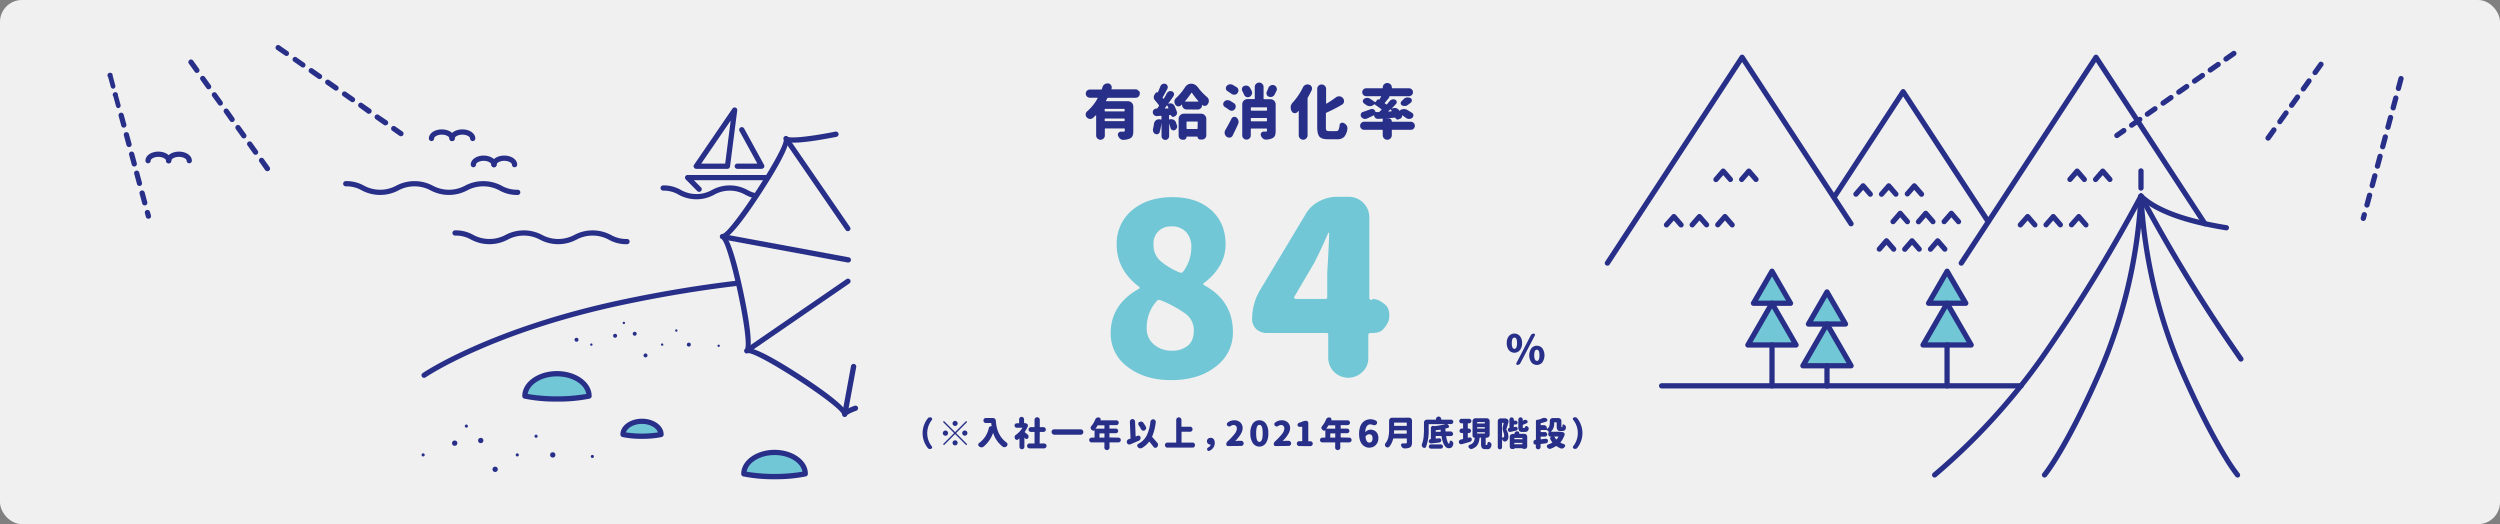 <svg id="j_img_recruit-10" xmlns="http://www.w3.org/2000/svg" width="954" height="200" viewBox="0 0 954 200">
  <rect x="0" y="0" width="954" height="200" fill="#808080" stroke="none"/>
  <rect id="矩形_999" data-name="矩形 999" width="954" height="200" rx="8.35" fill="#f0f0f0"/>
  <path id="路径_16826" data-name="路径 16826" d="M355.58,170.3a.59.59,0,0,1,.13.37.892.892,0,0,1,0,.15.54.54,0,0,1-.34.41,1.11,1.11,0,0,1-.46.1h-.24a1,1,0,0,1-.6-.34,9.07,9.07,0,0,1,0-11.37,1,1,0,0,1,.6-.36h.24a1.26,1.26,0,0,1,.46.09.57.57,0,0,1,.34.42.892.892,0,0,1,0,.15.59.59,0,0,1-.13.37,8.09,8.09,0,0,0,0,10.05Z" fill="#282f88"/>
  <path id="路径_16827" data-name="路径 16827" d="M360.08,164.59a.99.99,0,1,1,1.4,1.4.92.92,0,0,1-.69.29,1,1,0,0,1-1-1,.93.93,0,0,1,.29-.69Zm-.17-3.6a.27.27,0,0,1,.46-.19l4,4a.11.11,0,0,0,.18,0l4-4a.27.27,0,0,1,.38.38l-4,4a.11.11,0,0,0,0,.18l4,4a.25.25,0,0,1,.08.18.27.27,0,0,1-.08.19.25.25,0,0,1-.19.08.26.26,0,0,1-.19-.08l-4-4a.11.11,0,0,0-.18,0l-4,4a.27.27,0,0,1-.38-.38l4-4a.11.11,0,0,0,0-.18l-4-4a.26.26,0,0,1-.08-.17Zm5.24-.1a1,1,0,0,1,.29.69.93.93,0,0,1-.29.69,1,1,0,0,1-1.37,0,.93.93,0,0,1-.29-.69.975.975,0,0,1,1.66-.69Zm-1.37,8.79a1,1,0,0,1-.29-.69.93.93,0,0,1,.29-.69,1,1,0,0,1,1.37,0,.93.93,0,0,1,.29.69.975.975,0,0,1-1.66.69Zm5.08-3.71a.94.94,0,0,1-.69.29.92.92,0,0,1-.69-.29.99.99,0,1,1,1.4-1.4.93.93,0,0,1,.29.69,1,1,0,0,1-.31.74Z" fill="#282f88"/>
  <path id="路径_16828" data-name="路径 16828" d="M375.54,161.14a1,1,0,0,1,0-1.36.93.93,0,0,1,.69-.28h2.65a1.06,1.06,0,0,1,.78.32,1.21,1.21,0,0,1,.36.78q.33,5.51,4.06,8.25a.86.86,0,0,1,.38.65v.1a.9.9,0,0,1-.24.62h0a1.35,1.35,0,0,1-.77.43h-.19a1.1,1.1,0,0,1-.65-.22,10.65,10.65,0,0,1-3.64-5.28h0a11.77,11.77,0,0,1-3.67,5.31,1.16,1.16,0,0,1-.72.25h-.13a1.46,1.46,0,0,1-.84-.38h0l-.06-.05a.74.74,0,0,1-.25-.57v-.08a.82.82,0,0,1,.36-.61,9.29,9.29,0,0,0,3.66-5.67.87.87,0,0,1,.39-.55.8.8,0,0,1,.47-.15h.17a.08.08,0,0,0,.06,0,.09.09,0,0,0,0-.06q-.09-.48-.14-1.05a.13.13,0,0,0-.14-.13h-1.78a.93.93,0,0,1-.81-.27Z" fill="#282f88"/>
  <path id="路径_16829" data-name="路径 16829" d="M392.16,165.82a1,1,0,0,1,.34.69v.1a1.09,1.09,0,0,1-.2.63.7.7,0,0,1-.58.28.69.69,0,0,1-.57-.28l-.24-.29v3.55a.93.93,0,0,1-.93.93.92.92,0,0,1-.67-.27.88.88,0,0,1-.28-.65V167.4a.06.06,0,0,0,0-.06h-.06q-.23.2-.47.38a.71.71,0,0,1-.43.15.86.86,0,0,1-.77-.51,1.12,1.12,0,0,1-.11-.48,1.2,1.2,0,0,1,0-.29,1.11,1.11,0,0,1,.44-.63,8.83,8.83,0,0,0,2.48-2.65.07.07,0,0,0,0-.08.06.06,0,0,0-.06,0H388a.85.85,0,1,1,0-1.7h.77a.11.11,0,0,0,.13-.13V160a.88.88,0,0,1,.28-.65.92.92,0,0,1,.67-.27.93.93,0,0,1,.93.93v1.32a.11.11,0,0,0,.13.13h.34a.7.7,0,0,1,.39.13l.27.18a.76.76,0,0,1,.36.63.7.7,0,0,1-.06.29,13.288,13.288,0,0,1-1.13,2.07.11.11,0,0,0,0,.18Zm4.57,3.28a.11.11,0,0,0,.13.13h1.57a.935.935,0,0,1,0,1.87h-5.57a.935.935,0,1,1,0-1.87h1.79a.11.11,0,0,0,.13-.13v-4.15a.11.11,0,0,0-.13-.13h-1.26a.91.91,0,1,1,0-1.82h1.26a.11.11,0,0,0,.13-.13v-2.65a1,1,0,0,1,2,0v2.65a.11.11,0,0,0,.13.13h1.27a.91.91,0,0,1,0,1.82h-1.27a.11.11,0,0,0-.13.13Z" fill="#282f88"/>
  <path id="路径_16830" data-name="路径 16830" d="M401.63,165.59a1,1,0,0,1,.74-1.76h10a1.035,1.035,0,0,1,0,2.07h-10A1,1,0,0,1,401.63,165.59Z" fill="#282f88"/>
  <path id="路径_16831" data-name="路径 16831" d="M426.79,167a.91.91,0,1,1,0,1.82h-3.28a.11.11,0,0,0-.13.13v1.56a1,1,0,1,1-1.94,0v-1.56a.11.11,0,0,0-.13-.13h-4.76a.91.91,0,0,1,0-1.82h1a.11.11,0,0,0,.13-.13v-2.73h0a.63.63,0,0,1-.43.22h0a.67.67,0,0,1-.43-.15l-.3-.25a.79.79,0,0,1-.34-.62.362.362,0,0,1,0-.09.89.89,0,0,1,.23-.6,9.71,9.71,0,0,0,1.56-2.62,1.17,1.17,0,0,1,.55-.6,1.08,1.08,0,0,1,.51-.13,1,1,0,0,1,.27,0h.11a.77.77,0,0,1,.51.41.71.71,0,0,1,.09.34.91.91,0,0,1-.05.29v.06a.07.07,0,0,0,.05,0H426a.91.91,0,0,1,0,1.82h-2.51a.11.11,0,0,0-.13.13v1.08a.11.11,0,0,0,.13.13h2.23a.88.88,0,1,1,0,1.75h-2.23a.11.11,0,0,0-.13.13v1.36a.11.11,0,0,0,.13.13Zm-5.34-4.57a.11.11,0,0,0-.13-.13H419a.2.2,0,0,0-.19.11,12.713,12.713,0,0,1-.74,1.12v.06a.06.06,0,0,0,.06,0h3.2a.11.11,0,0,0,.13-.13Zm-1.89,4.44a.11.11,0,0,0,.13.13h1.64a.11.11,0,0,0,.13-.13v-1.36a.11.11,0,0,0-.13-.13h-1.64a.11.11,0,0,0-.13.13Z" fill="#282f88"/>
  <path id="路径_16832" data-name="路径 16832" d="M434.12,166.29a.88.88,0,0,1,.32-.06.73.73,0,0,1,.37.1.76.76,0,0,1,.43.53,1.589,1.589,0,0,1,0,.28,1.141,1.141,0,0,1-.11.5,1.12,1.12,0,0,1-.57.55l-3.21,1.36a1,1,0,0,1-.37.08.93.93,0,0,1-.42-.1.92.92,0,0,1-.52-.58,1.2,1.2,0,0,1-.05-.33,1.06,1.06,0,0,1,.11-.48,1.1,1.1,0,0,1,.62-.55l.58-.2a.14.14,0,0,0,.11-.17l-.25-6.26a1.008,1.008,0,0,1,.97-1.04h0a1.007,1.007,0,0,1,1.01.97l.22,5.57a.09.09,0,0,0,0,.08.11.11,0,0,0,.09,0Zm7.53,2.68a1.18,1.18,0,0,1,.25.74.573.573,0,0,1,0,.11,1.26,1.26,0,0,1-.38.81h0a.86.86,0,0,1-.61.25h-.11a.91.91,0,0,1-.66-.39q-.56-.79-1.51-1.92-.08-.1-.15,0a9.3,9.3,0,0,1-2.63,2.34,1.22,1.22,0,0,1-.61.17h-.28a1.61,1.61,0,0,1-.79-.48h0a.75.75,0,0,1-.2-.51,1,1,0,0,1,0-.17.81.81,0,0,1,.42-.57,7.23,7.23,0,0,0,3.17-3.12,15.31,15.31,0,0,0,1.43-5.25A1.1,1.1,0,0,1,440,160h.1a1.036,1.036,0,0,1,.94,1,.822.822,0,0,1,0,.14,20,20,0,0,1-1.36,5.4.2.2,0,0,0,0,.22q1.32,1.46,1.96,2.24Zm-4.42-6.17a1,1,0,0,1,.14.5,1.069,1.069,0,0,1-.05.32,1,1,0,0,1-.53.62.94.94,0,0,1-.44.11,1.12,1.12,0,0,1-.33-.05,1,1,0,0,1-.58-.52,15.864,15.864,0,0,0-.94-1.54.89.89,0,0,1-.14-.47,1,1,0,0,1,0-.22.73.73,0,0,1,.42-.52,1.16,1.16,0,0,1,.55-.14,1,1,0,0,1,.27,0,1.1,1.1,0,0,1,.69.43,16.1,16.1,0,0,1,.94,1.48Z" fill="#282f88"/>
  <path id="路径_16833" data-name="路径 16833" d="M450.88,168.77a.11.11,0,0,0,.13.13h4.32a1,1,0,0,1,0,1.9h-10.1a1,1,0,0,1,0-1.9h3.48a.11.11,0,0,0,.13-.13v-8.51a1,1,0,1,1,2,0v2.44a.11.11,0,0,0,.13.13h3.39a1,1,0,0,1,0,1.92H451a.11.11,0,0,0-.13.13Z" fill="#282f88"/>
  <path id="路径_16834" data-name="路径 16834" d="M462,169.75a.08.08,0,0,0,0-.08.1.1,0,0,0-.08,0,1.43,1.43,0,0,1-.95-.37,1.28,1.28,0,0,1,0-1.87,1.49,1.49,0,0,1,1-.36,1.39,1.39,0,0,1,1.17.52,2.28,2.28,0,0,1,.41,1.43,3.1,3.1,0,0,1-.55,1.8,3.5,3.5,0,0,1-1.57,1.24.65.65,0,0,1-.24.05A.59.59,0,0,1,461,172a.65.65,0,0,1-.37-.39.609.609,0,0,1,0-.22.59.59,0,0,1,.06-.27.78.78,0,0,1,.37-.37,1.8,1.8,0,0,0,.94-1Z" fill="#282f88"/>
  <path id="路径_16835" data-name="路径 16835" d="M468.61,170.22a.67.67,0,0,1-.66-.66,1.48,1.48,0,0,1,.48-1.12,23.49,23.49,0,0,0,2.66-2.81,3.609,3.609,0,0,0,.9-2.09,1.42,1.42,0,0,0-.34-1,1.2,1.2,0,0,0-.92-.36,1.67,1.67,0,0,0-1,.34,1.18,1.18,0,0,1-.67.22.93.93,0,0,1-.62-.24.83.83,0,0,1-.27-.63.73.73,0,0,1,.29-.6,3.94,3.94,0,0,1,2.56-.89,3.21,3.21,0,0,1,2.29.83,2.89,2.89,0,0,1,.88,2.2q0,2-2.83,4.91h0a12.073,12.073,0,0,1,1.45-.11h.81a.92.92,0,0,1,.68.29,1,1,0,0,1,0,1.38.92.92,0,0,1-.68.29Z" fill="#282f88"/>
  <path id="路径_16934" data-name="路径 16934" d="M468.61,170.22a.67.67,0,0,1-.66-.66,1.48,1.48,0,0,1,.48-1.12,23.49,23.49,0,0,0,2.66-2.81,3.609,3.609,0,0,0,.9-2.09,1.42,1.42,0,0,0-.34-1,1.2,1.2,0,0,0-.92-.36,1.67,1.67,0,0,0-1,.34,1.18,1.18,0,0,1-.67.22.93.93,0,0,1-.62-.24.83.83,0,0,1-.27-.63.73.73,0,0,1,.29-.6,3.94,3.94,0,0,1,2.56-.89,3.21,3.21,0,0,1,2.29.83,2.89,2.89,0,0,1,.88,2.2q0,2-2.83,4.91h0a12.073,12.073,0,0,1,1.45-.11h.81a.92.92,0,0,1,.68.29,1,1,0,0,1,0,1.38.92.92,0,0,1-.68.29Z" transform="translate(18.114)" fill="#282f88"/>
  <path id="路径_16836" data-name="路径 16836" d="M483.07,169.08a3,3,0,0,1-5,0,6.45,6.45,0,0,1-.93-3.75,6.24,6.24,0,0,1,.92-3.7,3.1,3.1,0,0,1,5,0,6.18,6.18,0,0,1,.93,3.69,6.41,6.41,0,0,1-.92,3.76Zm-3-.62a.89.89,0,0,0,1,0,1.37,1.37,0,0,0,.39-.5,3.191,3.191,0,0,0,.28-1,11.5,11.5,0,0,0,.1-1.62,11.253,11.253,0,0,0-.1-1.61,2.94,2.94,0,0,0-.28-1,1.261,1.261,0,0,0-.39-.46.89.89,0,0,0-.49-.13.86.86,0,0,0-.48.13,1.24,1.24,0,0,0-.38.46,3.08,3.08,0,0,0-.27,1,11.258,11.258,0,0,0-.1,1.61,11.5,11.5,0,0,0,.1,1.63,3.519,3.519,0,0,0,.27,1,1.289,1.289,0,0,0,.35.49Z" fill="#282f88"/>
  <path id="路径_16837" data-name="路径 16837" d="M487.78,170.22a.935.935,0,0,1,0-1.87h1a.11.11,0,0,0,.13-.13V163a.11.11,0,0,0-.13-.13h-.94a.7.7,0,0,1-.51-.21.68.68,0,0,1-.21-.5.84.84,0,0,1,.2-.55.92.92,0,0,1,.5-.32,6.109,6.109,0,0,0,.94-.33,4.17,4.17,0,0,1,1.61-.39.85.85,0,0,1,.85.85v6.83a.11.11,0,0,0,.13.13H492a.935.935,0,0,1,0,1.87Z" transform="translate(8.023)" fill="#282f88"/>
  <path id="路径_16839" data-name="路径 16839" d="M515.86,167a.91.91,0,0,1,0,1.82h-3.28a.11.11,0,0,0-.13.13v1.56a1,1,0,1,1-1.94,0v-1.56a.11.11,0,0,0-.13-.13h-4.76a.91.91,0,1,1,0-1.82h1a.11.11,0,0,0,.13-.13v-2.73h0a.63.63,0,0,1-.43.22h0a.67.67,0,0,1-.43-.15l-.3-.25a.79.79,0,0,1-.34-.62.362.362,0,0,1,0-.09.89.89,0,0,1,.23-.6,9.71,9.71,0,0,0,1.56-2.62,1.17,1.17,0,0,1,.55-.6,1.08,1.08,0,0,1,.51-.13,1,1,0,0,1,.27,0h.11a.77.77,0,0,1,.51.41.71.71,0,0,1,.09.34.91.91,0,0,1-.05.29v.06a.07.07,0,0,0,.05,0h6.16a.91.91,0,0,1,0,1.82h-2.51a.11.11,0,0,0-.13.13v1.08a.11.11,0,0,0,.13.13h2.23a.88.88,0,1,1,0,1.75h-2.23a.11.11,0,0,0-.13.13v1.36a.11.11,0,0,0,.13.13Zm-5.34-4.57a.11.11,0,0,0-.13-.13h-2.32a.2.2,0,0,0-.19.11,12.729,12.729,0,0,1-.74,1.12v.06a.06.06,0,0,0,.06,0h3.2a.11.11,0,0,0,.13-.13Zm-1.89,4.44a.11.11,0,0,0,.13.13h1.64a.11.11,0,0,0,.13-.13v-1.36a.11.11,0,0,0-.13-.13h-1.64a.11.11,0,0,0-.13.13Z" transform="translate(-1)" fill="#282f88"/>
  <path id="路径_16841" data-name="路径 16841" d="M537.72,159.39a1.11,1.11,0,0,1,1.1,1.1v8.38a3,3,0,0,1-.2,1.24,1.42,1.42,0,0,1-.7.68,3.3,3.3,0,0,1-1.13.29l-.77.05H536a1.26,1.26,0,0,1-.77-.27,1.71,1.71,0,0,1-.56-.74.77.77,0,0,1-.05-.27.67.67,0,0,1,.11-.37.6.6,0,0,1,.53-.29h1.18q.41,0,.41-.37v-1.37a.11.11,0,0,0-.13-.13h-4.94a.14.14,0,0,0-.15.13,7.73,7.73,0,0,1-1.45,3,.83.83,0,0,1-.63.29h-.05a1.08,1.08,0,0,1-.71-.3.92.92,0,0,1-.3-.71,1,1,0,0,1,.23-.63,5.642,5.642,0,0,0,.42-.58,5.3,5.3,0,0,0,.63-1.58,11.492,11.492,0,0,0,.25-1.52q.06-.67.06-1.56v-3.35a1.11,1.11,0,0,1,1.1-1.1Zm-5.79,6a.09.09,0,0,0,0,.09.12.12,0,0,0,.09,0h4.65a.11.11,0,0,0,.13-.13v-1a.11.11,0,0,0-.13-.13H532.1a.11.11,0,0,0-.13.13A5.392,5.392,0,0,1,531.93,165.39Zm4.89-4a.11.11,0,0,0-.13-.13h-4.57a.11.11,0,0,0-.13.13v1a.11.11,0,0,0,.13.13h4.57a.11.11,0,0,0,.13-.13Z" fill="#282f88"/>
  <path id="路径_16842" data-name="路径 16842" d="M554.26,165a.81.81,0,0,1,0,1.16.8.8,0,0,1-.58.24h-1.75a.1.1,0,0,0-.08,0,.09.09,0,0,0,0,.09,10.133,10.133,0,0,0,.48,2q.29.77.57.77t.27-.69a.44.44,0,0,1,.28-.38.45.45,0,0,1,.2-.05.51.51,0,0,1,.27.08,1.36,1.36,0,0,1,.52.53.91.91,0,0,1,.14.48.808.808,0,0,1,0,.19,2.3,2.3,0,0,1-.61,1.28,1.74,1.74,0,0,1-1.13.33h0a1.69,1.69,0,0,1-1.27-.61,4.69,4.69,0,0,1-.91-1.59,12.89,12.89,0,0,1-.57-2.33.13.13,0,0,0-.14-.13H548a.11.11,0,0,0-.13.13v.8a.1.1,0,0,0,0,.08.13.13,0,0,0,.09,0l1.21-.13h.09a.67.67,0,0,1,.47.19.7.7,0,0,1,.27.57.81.81,0,0,1-.22.56.84.84,0,0,1-.56.3l-1.76.2-1.28.14h-.11a.84.84,0,0,1-.84-.75v-.14a.74.74,0,0,1,.18-.48.73.73,0,0,1,.53-.28.09.09,0,0,0,.09-.1v-4.09a.83.83,0,0,1,1.08-.83l.18.05a.85.85,0,0,0,.25,0,28.259,28.259,0,0,0,4.15-.75h-6.38a.11.11,0,0,0-.13.13v1.8a17.91,17.91,0,0,1-1,6.73.66.66,0,0,1-.5.41h-.19a.8.8,0,0,1-.47-.15,1.07,1.07,0,0,1-.43-.6,1,1,0,0,1-.05-.32,1.152,1.152,0,0,1,.08-.41,9.84,9.84,0,0,0,.62-2.6,29.047,29.047,0,0,0,.15-3.08v-2.5a1.093,1.093,0,0,1,1.11-1.1h3.34a.11.11,0,0,0,.13-.13v-.06a1,1,0,0,1,2,0v.06c0,.08,0,.13.11.13h3.66a.82.82,0,0,1,.59.24.8.8,0,0,1,.25.59.84.84,0,0,1-.84.84h-1.38v.06l.39.37a.64.64,0,0,1,.19.44,1.214,1.214,0,0,1,0,.18.58.58,0,0,1-.46.44l-.81.18a.14.14,0,0,0-.11.15q0,.33.05.88a.13.13,0,0,0,.14.13h1.93a.8.8,0,0,1,.58.35Zm-8.12,6.2a.81.81,0,1,1,0-1.61h3.78a.81.81,0,0,1,0,1.61Zm1.71-6.56a.11.11,0,0,0,.13.13h1.68a.12.12,0,0,0,.09,0,.09.09,0,0,0,0-.09v-.6a.1.1,0,0,0-.14-.1q-.71.1-1.61.18a.13.13,0,0,0-.13.14Z" fill="#282f88"/>
  <path id="路径_16843" data-name="路径 16843" d="M560.71,166.91h.2a.75.75,0,0,1,.39.11.74.74,0,0,1,.33.52.818.818,0,0,1,0,.14.9.9,0,0,1-.15.51.92.92,0,0,1-.53.41l-3.12.91a1,1,0,0,1-.27,0,.92.92,0,0,1-.43-.11.85.85,0,0,1-.42-.56.72.72,0,0,1,0-.23.831.831,0,0,1,.14-.46.86.86,0,0,1,.56-.41l.37-.09.4-.1a.14.14,0,0,0,.13-.15v-2a.11.11,0,0,0-.13-.13h-.37a.865.865,0,0,1,0-1.73h.37a.11.11,0,0,0,.13-.13v-1.74a.11.11,0,0,0-.13-.13h-.46a.83.83,0,0,1-.61-.25.87.87,0,0,1,0-1.23.83.83,0,0,1,.61-.25h2.89a.83.83,0,0,1,.61.25.87.87,0,0,1,0,1.23.83.83,0,0,1-.61.25h-.37a.11.11,0,0,0-.13.13v1.74a.11.11,0,0,0,.13.13h.23a.865.865,0,0,1,0,1.73h-.23a.11.11,0,0,0-.13.13v1.56a.06.06,0,1,0,.09.08Zm6.41,2.87h.27c.07,0,.12,0,.15-.13a2,2,0,0,0,.08-.51.51.51,0,0,1,.28-.42.58.58,0,0,1,.28-.08.56.56,0,0,1,.23.05,1.24,1.24,0,0,1,.57.46.88.88,0,0,1,.17.51.531.531,0,0,1,0,.17,2.25,2.25,0,0,1-.5,1.22,1.38,1.38,0,0,1-1,.34h-.84a1.57,1.57,0,0,1-1.31-.44,2.84,2.84,0,0,1-.33-1.62V167.1a.11.11,0,0,0-.17-.1h-.27a.13.13,0,0,0-.14.13,9.194,9.194,0,0,1-.22,1.31,4.518,4.518,0,0,1-.44,1.1,3.27,3.27,0,0,1-.83,1,5.641,5.641,0,0,1-1.3.75.9.9,0,0,1-.36.08.871.871,0,0,1-.37-.09,1.36,1.36,0,0,1-.61-.51.67.67,0,0,1,.32-1,4.2,4.2,0,0,0,.95-.48,2,2,0,0,0,.58-.62,3,3,0,0,0,.3-.7,5.088,5.088,0,0,0,.15-.85c0-.06,0-.09-.08-.09a.76.76,0,0,1-.76-.76v-5.56a1.11,1.11,0,0,1,1.1-1.1h4.33a1.1,1.1,0,0,1,1.1,1.1v5.22a1.1,1.1,0,0,1-1.1,1.1h-.28a.11.11,0,0,0-.13.13v2.22a1.669,1.669,0,0,0,0,.38A.609.609,0,0,0,567.12,169.78Zm-3.31-8.71a.11.11,0,0,0-.13.13v.27a.11.11,0,0,0,.13.13h2.68a.11.11,0,0,0,.13-.13v-.27a.11.11,0,0,0-.13-.13Zm0,1.93a.11.11,0,0,0-.13.13v.27a.11.11,0,0,0,.13.13h2.68a.11.11,0,0,0,.13-.13v-.27a.11.11,0,0,0-.13-.13Zm0,1.93a.11.11,0,0,0-.13.13v.25a.11.11,0,0,0,.13.13h2.68a.11.11,0,0,0,.13-.13v-.25a.11.11,0,0,0-.13-.13Z" fill="#282f88"/>
  <path id="路径_16844" data-name="路径 16844" d="M574.36,159.65h.15a.54.54,0,0,1,.29.09l.41.23a.86.86,0,0,1,.39.43,1,1,0,0,1,.06.34,1.127,1.127,0,0,1,0,.24q-.48,1.74-.84,2.82a.22.22,0,0,0,0,.22,4.14,4.14,0,0,1,.76,2.45v.08a1.93,1.93,0,0,1-.62,1.69,1.559,1.559,0,0,1-.55.25h-.22a.78.78,0,0,1-.53-.22,1.55,1.55,0,0,1-.48-.77h0v3.15a.77.77,0,0,1-.24.58.81.81,0,0,1-.58.23.8.8,0,0,1-.81-.81v-9.88a1.05,1.05,0,0,1,.32-.79,1.07,1.07,0,0,1,.78-.32h1.71Zm-1.05,1.69a.11.11,0,0,0-.13.13v5.37a.11.11,0,0,0,.13.13h.14a.59.59,0,0,0,.34-.09.86.86,0,0,0,.19-.67,3.5,3.5,0,0,0-.22-1.16,4.509,4.509,0,0,1-.34-1.56,2,2,0,0,1,.05-.47q.17-.76.32-1.56a.08.08,0,0,0,0-.08.1.1,0,0,0-.08,0Zm3.08,3.48h-.19a.87.87,0,0,1-.43-.11.84.84,0,0,1-.37-.51v-.1a.531.531,0,0,1,0-.17.63.63,0,0,1,.53-.61.08.08,0,0,0,.08-.09v-3.12a.82.82,0,0,1,.24-.59.79.79,0,0,1,.59-.25.85.85,0,0,1,.84.84v.29a.11.11,0,0,0,.13.13h.57a.73.73,0,0,1,0,1.46h-.57a.11.11,0,0,0-.13.13v.79a.06.06,0,1,0,.09.08l.61-.11h.13a.67.67,0,0,1,.63.6.233.233,0,0,1,0,.08.8.8,0,0,1-.15.47.77.77,0,0,1-.47.3Zm1.54.58a1,1,0,0,1,.41-.63.93.93,0,0,1,.55-.18h.28a.66.66,0,0,1,.47.32.65.65,0,0,1,.1.34.72.72,0,0,1,0,.23v.05a.07.07,0,0,0,.06,0h1.88a1.11,1.11,0,0,1,1.1,1.1v3.76a.91.91,0,0,1-.91.91h-.65a.26.26,0,0,1-.27-.27h-3a.31.31,0,0,1-.09.23.29.29,0,0,1-.22.09H577a.85.85,0,0,1-.62-.25.83.83,0,0,1-.25-.61V166.7a1.1,1.1,0,0,1,1.1-1.1h.55a.13.13,0,0,0,.14-.11A.229.229,0,0,0,577.93,165.4Zm2.91,2.21a.11.11,0,0,0,.13-.13v-.23a.11.11,0,0,0-.13-.13H578a.11.11,0,0,0-.13.13v.23a.11.11,0,0,0,.13.13Zm-3,1.8a.11.11,0,0,0,.13.13h2.84a.11.11,0,0,0,.13-.13v-.27a.11.11,0,0,0-.13-.13H578a.11.11,0,0,0-.13.13Zm3.43-6.11h.41c.11,0,.18-.08.22-.24a.57.57,0,0,1,.3-.39.51.51,0,0,1,.27-.08.54.54,0,0,1,.22.05,1.12,1.12,0,0,1,.53.43.78.78,0,0,1,.13.42.811.811,0,0,1,0,.19,1.66,1.66,0,0,1-.51.9,1.49,1.49,0,0,1-.93.25H581a1.56,1.56,0,0,1-1.28-.41,2.7,2.7,0,0,1-.32-1.56v-2.75a.845.845,0,1,1,1.69,0v.37a.07.07,0,0,0,.11.06l.28-.17a1,1,0,0,1,.57-.17h.09a.92.92,0,0,1,.62.29.62.62,0,0,1,.18.43v.11a.58.58,0,0,1-.34.46,13.274,13.274,0,0,1-1.38.58.16.16,0,0,0-.13.17v.6a1.051,1.051,0,0,0,0,.37.349.349,0,0,0,.2.1Z" fill="#282f88"/>
  <path id="路径_16845" data-name="路径 16845" d="M595.7,164.83h.22a1,1,0,0,1,.36.06l.33.11a.72.72,0,0,1,.38.34.681.681,0,0,1,.08.3.85.85,0,0,1,0,.2,8.34,8.34,0,0,1-1.57,2.93c-.06.07-.05.12,0,.15a7.308,7.308,0,0,0,1.31.56.65.65,0,0,1,.44.44.681.681,0,0,1,0,.22.62.62,0,0,1-.14.39,1.61,1.61,0,0,1-.71.57,1.29,1.29,0,0,1-.43.08,1.15,1.15,0,0,1-.41-.08,7.2,7.2,0,0,1-1.6-.86.19.19,0,0,0-.22,0,10.39,10.39,0,0,1-2,1,1,1,0,0,1-.34.06.93.93,0,0,1-.42-.1,1.25,1.25,0,0,1-.6-.53.65.65,0,0,1-.06-.62.68.68,0,0,1,.44-.43,7.841,7.841,0,0,0,1.57-.7q.11-.05,0-.15a8.317,8.317,0,0,1-.74-1.19.65.65,0,0,1,0-.58.69.69,0,0,1,.46-.38h-.37a.84.84,0,0,1-.85-.85v-.52a.32.32,0,0,1,.33-.33h0a8,8,0,0,0-.77-.75.34.34,0,0,0-.23-.09h-2.11a.11.11,0,0,0-.13.13v.53a.11.11,0,0,0,.13.13h1.5a.83.83,0,0,1,.61.25.87.87,0,0,1,0,1.23.83.83,0,0,1-.61.25h-1.5a.11.11,0,0,0-.13.13v.81a.12.12,0,0,0,0,.09.09.09,0,0,0,.09,0l1.82-.2h.1a.74.74,0,0,1,.51.19.78.78,0,0,1,.28.62.94.94,0,0,1-.22.61,1,1,0,0,1-.61.33l-1.88.24a.13.13,0,0,0-.13.14v1a.85.85,0,0,1-.27.63.9.9,0,0,1-1.27,0,.85.85,0,0,1-.27-.63v-.86c0-.05,0-.07-.08-.06h-.1a.71.71,0,0,1-.43-.14.76.76,0,0,1-.29-.48v-.2a.892.892,0,0,1,0-.15.86.86,0,0,1,.18-.52.85.85,0,0,1,.61-.33h.05a.1.1,0,0,0,.1-.11v-7a.52.52,0,0,1,.23-.44.54.54,0,0,1,.33-.11h.17a.41.41,0,0,0,.16,0,12.773,12.773,0,0,0,1.57-.55,1.54,1.54,0,0,1,.67-.15h.2a1.46,1.46,0,0,1,.81.34.6.6,0,0,1,.22.47v.11a.6.6,0,0,1-.39.48,17.917,17.917,0,0,1-2.06.62.14.14,0,0,0-.11.15v.48a.11.11,0,0,0,.13.13h1.14a1.11,1.11,0,0,1,1.1,1.1v.27a.06.06,0,0,0,0,.06.1.1,0,0,0,.08,0,2.18,2.18,0,0,0,.84-1,3.569,3.569,0,0,0,.2-1.26v-.77a1.1,1.1,0,0,1,1.1-1.1h2.23a1.1,1.1,0,0,1,1.1,1.1v1.93a1.8,1.8,0,0,0,0,.28c0,.08,0,.12.06.14h.2a.16.16,0,0,0,.09-.08,1.2,1.2,0,0,0,.05-.23v-.37a.34.34,0,0,1,.2-.3.39.39,0,0,1,.37,0l.1.06a1.27,1.27,0,0,1,.52.47.941.941,0,0,1,.14.5.825.825,0,0,1,0,.14,2.313,2.313,0,0,1-.13.56,1,1,0,0,1-.52.57,1.54,1.54,0,0,1-.76.17h-.74a1.3,1.3,0,0,1-1-.37,1.11,1.11,0,0,1-.29-.52,4.1,4.1,0,0,1-.08-1V161.3a.11.11,0,0,0-.13-.13h-.71a.11.11,0,0,0-.13.13v.17a4,4,0,0,1-1.27,3.29h3.66Zm-1,1.82a.06.06,0,0,0,0-.08.07.07,0,0,0-.06,0h-1.42a.07.07,0,0,0-.06,0,.06.06,0,0,0,0,.08,6.1,6.1,0,0,0,.67,1c.06.07.11.07.17,0a5.839,5.839,0,0,0,.7-1Z" fill="#282f88"/>
  <path id="路径_16846" data-name="路径 16846" d="M600.34,160.25a.59.59,0,0,1-.13-.37.886.886,0,0,1,0-.15.57.57,0,0,1,.34-.42,1.26,1.26,0,0,1,.46-.09h.24a1,1,0,0,1,.6.36,9.07,9.07,0,0,1,0,11.38,1,1,0,0,1-.6.34h-.24a1.11,1.11,0,0,1-.46-.1.54.54,0,0,1-.34-.41.886.886,0,0,1,0-.15.59.59,0,0,1,.13-.37,8.09,8.09,0,0,0,0-10.05Z" fill="#282f88"/>
  <path id="路径_16847" data-name="路径 16847" d="M434.48,34.63l.46.46v.65a1.57,1.57,0,0,1-1.57,1.57h-10.5a.32.32,0,0,0-.31.18l-.49.94a.11.11,0,0,0,0,.13.13.13,0,0,0,.11.07h8.29a2,2,0,0,1,2,2v9.32a5.14,5.14,0,0,1-.28,1.9,2,2,0,0,1-1,1,6.64,6.64,0,0,1-2.47.52h-.11a1.79,1.79,0,0,1-1.17-.43,2.49,2.49,0,0,1-.79-1.19,1.079,1.079,0,0,1-.07-.38,1.11,1.11,0,0,1,.22-.65,1.05,1.05,0,0,1,.9-.47h1q.52,0,.52-.4v-.61a.2.2,0,0,0-.22-.22h-7.17a.2.2,0,0,0-.22.22v2.45a1.65,1.65,0,0,1-1.65,1.64,1.63,1.63,0,0,1-1.18-.48,1.56,1.56,0,0,1-.49-1.16V44.08a.079.079,0,0,0-.06-.07.09.09,0,0,0-.1,0q-.52.52-1.06,1a1.52,1.52,0,0,1-1,.38h-.22a1.78,1.78,0,0,1-1.17-.65,1.49,1.49,0,0,1-.38-1v-.18a1.59,1.59,0,0,1,.56-1.08,17.73,17.73,0,0,0,4-5,.1.1,0,0,0,0-.12.14.14,0,0,0-.11-.06H415.9a1.57,1.57,0,1,1,0-3.14h4.29a.28.28,0,0,0,.29-.2q.13-.38.25-.76a1.89,1.89,0,0,1,.88-1.1,1.81,1.81,0,0,1,.94-.27,2.19,2.19,0,0,1,.43,0,1.57,1.57,0,0,1,1.06.79,1.53,1.53,0,0,1,.2.76,1.639,1.639,0,0,1-.09.52h0a.12.12,0,0,0,0,.12.16.16,0,0,0,.13.06h9.21A1.51,1.51,0,0,1,434.48,34.63Zm-5.54,7.87a.2.2,0,0,0,.22-.22v-.52a.2.2,0,0,0-.22-.22h-7.17a.2.2,0,0,0-.22.22v.52a.2.2,0,0,0,.22.22ZM421.55,46a.2.2,0,0,0,.22.22h7.17a.2.2,0,0,0,.22-.22v-.54a.2.2,0,0,0-.22-.22h-7.17a.2.2,0,0,0-.22.22Z" fill="#282f88"/>
  <path id="路径_16848" data-name="路径 16848" d="M446.11,45.47a.13.13,0,0,0,.07.11.15.15,0,0,0,.13,0,2.29,2.29,0,0,1,.63-.09,2,2,0,0,1,.81.18,1.76,1.76,0,0,1,1,1.08q.22.63.4,1.19a1.421,1.421,0,0,1,.07.4A1.26,1.26,0,0,1,449,49a1.3,1.3,0,0,1-.79.67.94.94,0,0,1-.38.09,1,1,0,0,1-.54-.16,1.15,1.15,0,0,1-.61-.74q-.2-.74-.54-1.77h0v4.85a1.45,1.45,0,0,1-2.9,0V46.86h0a23.184,23.184,0,0,1-.72,3.57,1.07,1.07,0,0,1-.67.72,1.21,1.21,0,0,1-.45.09,1.24,1.24,0,0,1-.56-.13,1.46,1.46,0,0,1-.74-.79,1.64,1.64,0,0,1-.13-.65,2.163,2.163,0,0,1,0-.43,15.683,15.683,0,0,0,.4-2.07,1.84,1.84,0,0,1,.74-1.26,1.7,1.7,0,0,1,1.06-.38,1.22,1.22,0,0,1,.34,0l.49.09a.24.24,0,0,0,.16-.06.18.18,0,0,0,.07-.15v-1a.23.23,0,0,0-.22-.22l-1.53.11h-.11a1.37,1.37,0,0,1-.94-.36,1.35,1.35,0,0,1-.52-1,.51.51,0,0,1,0-.16,1.29,1.29,0,0,1,.34-.88,1.35,1.35,0,0,1,1-.47h.11a.36.36,0,0,0,.29-.13l.58-.79a.33.33,0,0,0,0-.38,23.532,23.532,0,0,0-1.5-1.86,1.73,1.73,0,0,1-.45-1.06.511.511,0,0,1,0-.16,1.71,1.71,0,0,1,.29-.94l.49-.72a.43.43,0,0,1,.31-.18.45.45,0,0,1,.36.11h.07q.54-1.17,1-2.38a1.52,1.52,0,0,1,.79-.85,1.42,1.42,0,0,1,1.15-.07,1.21,1.21,0,0,1,.79.79,1.31,1.31,0,0,1-.07,1.1q-1.1,2.07-1.73,3.12a.29.29,0,0,0,0,.36l.18.22a.131.131,0,0,0,.24-.02,21.514,21.514,0,0,0,1.12-2,1.53,1.53,0,0,1,.88-.74,1.34,1.34,0,0,1,.52-.11,1.4,1.4,0,0,1,.63.16,1.22,1.22,0,0,1,.7.79,1.459,1.459,0,0,1,0,.36,1.14,1.14,0,0,1-.22.67q-1,1.48-2,2.81v.06a.07.07,0,0,0,.07,0,1.79,1.79,0,0,1,.72-.16,2.06,2.06,0,0,1,.65.11,1.71,1.71,0,0,1,1,.92,21.926,21.926,0,0,1,.88,2.22,1.25,1.25,0,0,1-.09,1,1.6,1.6,0,0,1-.76.74l-.29.11a.69.69,0,0,1-.65,0,.86.86,0,0,1-.43-.53.1.1,0,0,0-.13-.09h-.43a.22.22,0,0,0-.22.25Zm-1.57-4.25a.12.12,0,0,0,0,.1.09.09,0,0,0,.09.06h1.12a.12.12,0,0,0,.12-.07.17.17,0,0,0,0-.13q-.31-.72-.36-.85a.14.14,0,0,0-.12-.07.17.17,0,0,0-.12,0q-.2.29-.74.97Zm8.29.56A1.76,1.76,0,0,1,451.07,40a.079.079,0,0,0-.06-.07c-.06-.02-.06,0-.08,0l-.29.29a1.24,1.24,0,0,1-.88.36,1.05,1.05,0,0,1-.29,0,1.5,1.5,0,0,1-1-.72,1.82,1.82,0,0,1-.31-1,1.669,1.669,0,0,1,0-.27,1.83,1.83,0,0,1,.63-1.19,21.108,21.108,0,0,0,3.41-4.09,3.1,3.1,0,0,1,1-1,2.63,2.63,0,0,1,1.34-.37,2.91,2.91,0,0,1,1.39.35,3.39,3.39,0,0,1,1.1.93A22.281,22.281,0,0,0,460.57,37a2,2,0,0,1,.72,1.21,3,3,0,0,1,0,.36,1.89,1.89,0,0,1-.29,1,.35.35,0,0,0-.09.13,1.43,1.43,0,0,1-1,.7h-.27a1.22,1.22,0,0,1-.85-.36h0a.07.07,0,0,0-.09,0,.09.09,0,0,0,0,.09,1.61,1.61,0,0,1-1.7,1.66ZM451.3,53.33a1.53,1.53,0,0,1-1.53-1.53V45.38a2,2,0,0,1,2-2h6.56a2,2,0,0,1,2,2v6.27a1.61,1.61,0,0,1-1.59,1.59H458a1,1,0,0,1-1-1,.1.1,0,0,0-.11-.11h-4c-.09,0-.13,0-.13.11a1,1,0,0,1-1.06,1.06Zm.94-14.73a.13.13,0,0,0,0,.12.09.09,0,0,0,.09.06h4.92a.09.09,0,0,0,.07-.16,31.24,31.24,0,0,1-2.45-3.17.15.15,0,0,0-.25,0,30.755,30.755,0,0,1-2.38,3.15Zm4.81,8a.2.2,0,0,0-.22-.22H453a.2.2,0,0,0-.22.22V49a.2.2,0,0,0,.22.22h3.77A.2.2,0,0,0,457,49Z" fill="#282f88"/>
  <path id="路径_16849" data-name="路径 16849" d="M470.89,39.38a1.39,1.39,0,0,1,.65,1.08,1.172,1.172,0,0,1,0,.22,1.58,1.58,0,0,1-.36,1,1.5,1.5,0,0,1-1.08.58H470a1.67,1.67,0,0,1-1-.36,17.435,17.435,0,0,0-1.59-1.06,1.4,1.4,0,0,1-.63-.9,1.672,1.672,0,0,1,0-.27,1.14,1.14,0,0,1,.29-.76,1.71,1.71,0,0,1,1.06-.67,1.87,1.87,0,0,1,.4,0,1.84,1.84,0,0,1,.83.2Q470.15,38.91,470.89,39.38Zm-.49,12.31a1.42,1.42,0,0,1-1,.81,1.87,1.87,0,0,1-.4,0,1.47,1.47,0,0,1-.88-.29,2.07,2.07,0,0,1-.81-1.62,1.89,1.89,0,0,1,.29-1q1.21-2.09,2.36-4.33a1.22,1.22,0,0,1,.85-.67h.27a1.28,1.28,0,0,1,.79.27,2.14,2.14,0,0,1,.7,1.15,1.87,1.87,0,0,1,.07.49,2,2,0,0,1-.18.83q-.94,2.12-2.06,4.36Zm-2-16.91a1.32,1.32,0,0,1-.61-.9,1.544,1.544,0,0,1,0-.25,1.22,1.22,0,0,1,.29-.79,2,2,0,0,1,1.08-.67h.38a1.88,1.88,0,0,1,.85.2q.83.47,1.53.92a1.39,1.39,0,0,1,.65,1.08v.2a1.6,1.6,0,0,1-.38,1,1.43,1.43,0,0,1-1.08.56h-.16a1.7,1.7,0,0,1-1.06-.36,17.106,17.106,0,0,0-1.49-.99Zm9.25-.07a1.59,1.59,0,0,1,.16.67,1.669,1.669,0,0,1-.11.61,1.81,1.81,0,0,1-.92,1,1.43,1.43,0,0,1-1.21,0,1.67,1.67,0,0,1-.85-.9q-.27-.63-.63-1.33a1.42,1.42,0,0,1-.18-.67,1.558,1.558,0,0,1,.07-.45,1.28,1.28,0,0,1,.74-.83,1.83,1.83,0,0,1,.74-.16,2.13,2.13,0,0,1,.52.07,1.59,1.59,0,0,1,1,.76,13.477,13.477,0,0,1,.67,1.23Zm7.14,3.14a2,2,0,0,1,2,2V49.92a5,5,0,0,1-.27,1.83,2.07,2.07,0,0,1-1,1,6,6,0,0,1-2.34.52h-.11a1.76,1.76,0,0,1-1.15-.43,2.43,2.43,0,0,1-.76-1.15,1,1,0,0,1-.07-.36,1.11,1.11,0,0,1,.22-.65,1,1,0,0,1,.88-.45H483a.73.73,0,0,0,.37-.1.37.37,0,0,0,.1-.3v-.56a.2.2,0,0,0-.22-.22h-5.73a.2.2,0,0,0-.22.22v2.38a1.61,1.61,0,0,1-1.62,1.62,1.59,1.59,0,0,1-1.16-.47,1.54,1.54,0,0,1-.48-1.15V39.81a2,2,0,0,1,2-2h2.56a.2.2,0,0,0,.22-.22v-4.4a1.68,1.68,0,1,1,3.36,0v4.45a.2.2,0,0,0,.22.22Zm-1.3,3.32a.2.2,0,0,0-.22-.22h-5.73a.2.2,0,0,0-.22.22V42a.2.2,0,0,0,.22.22h5.73a.2.2,0,0,0,.22-.22Zm-6.18,4.9a.2.2,0,0,0,.22.22h5.73a.2.2,0,0,0,.22-.22v-.83a.2.2,0,0,0-.22-.22h-5.73a.2.2,0,0,0-.22.22ZM484,33.61a1.73,1.73,0,0,1,.88-1,1.64,1.64,0,0,1,.74-.18,1.92,1.92,0,0,1,.56.09,1.48,1.48,0,0,1,.92.88,1.27,1.27,0,0,1,.16.61,1.44,1.44,0,0,1-.16.65q-.36.76-.7,1.42a1.67,1.67,0,0,1-.92.83,2,2,0,0,1-.65.11,1.85,1.85,0,0,1-.63-.11,1.28,1.28,0,0,1-.81-.79,1.389,1.389,0,0,1-.11-.54,1.43,1.43,0,0,1,.13-.61Q483.74,34.29,484,33.61Z" fill="#282f88"/>
  <path id="路径_16850" data-name="路径 16850" d="M497.18,33.39a1.89,1.89,0,0,1,1-1,1.83,1.83,0,0,1,.79-.18,2,2,0,0,1,.58.09,1.56,1.56,0,0,1,1,.88,1.589,1.589,0,0,1,.13.63,1.539,1.539,0,0,1-.16.65q-.65,1.35-1.44,2.74a.86.86,0,0,0-.11.43v14a1.685,1.685,0,0,1-3.37,0V42.44a.09.09,0,0,0-.06-.09h-.08a4.852,4.852,0,0,1-.36.4,1.24,1.24,0,0,1-.92.43h-.27a1.3,1.3,0,0,1-1-.76l-.09-.13a2.679,2.679,0,0,1-.29-1.21,3.539,3.539,0,0,1,0-.38,2.69,2.69,0,0,1,.67-1.46,24.55,24.55,0,0,0,3.98-5.85Zm10,16.64h2.72a.93.93,0,0,0,.88-.47,5.109,5.109,0,0,0,.4-1.8,1,1,0,0,1,.56-.83,1.14,1.14,0,0,1,1,0,2.65,2.65,0,0,1,1.12.94,1.789,1.789,0,0,1,.31,1,1.051,1.051,0,0,1,0,.29,5.78,5.78,0,0,1-1.24,3.07,3.59,3.59,0,0,1-2.7.91h-3.5q-2.38,0-3.23-1t-.85-3.75V33.81a1.7,1.7,0,0,1,3.39,0v5.62a.13.13,0,0,0,.07.11h.11a41.375,41.375,0,0,0,3.53-2.36,1.91,1.91,0,0,1,1.21-.43h.22a2,2,0,0,1,1.3.7,1.58,1.58,0,0,1,.4,1.06,1.683,1.683,0,0,1,0,.27A1.57,1.57,0,0,1,512,40a59.221,59.221,0,0,1-5.84,3,.36.36,0,0,0-.2.34v5.08a2.869,2.869,0,0,0,.19,1.35,1.4,1.4,0,0,0,.98.23Z" fill="#282f88"/>
  <path id="路径_16851" data-name="路径 16851" d="M529.91,45.16a1.17,1.17,0,0,1,.84.34,1.11,1.11,0,0,1,.35.83.12.12,0,0,0,.13.13h7.14a1.54,1.54,0,1,1,.01,3.08h-7.05a.2.2,0,0,0-.22.22V51.6a1.73,1.73,0,1,1-3.46,0V49.76a.2.2,0,0,0-.22-.22h-6.87a1.54,1.54,0,0,1,0-3.08h6.87a.2.2,0,0,0,.22-.22v-.81a.22.22,0,0,0-.07-.16.16.16,0,0,0-.16,0l-1.48.09h-.11a1.46,1.46,0,0,1-.92-.31,1.44,1.44,0,0,1-.54-.94c0-.1-.08-.13-.18-.09q-1.12.56-2.54,1.21a1.781,1.781,0,0,1-.72.16,1.63,1.63,0,0,1-.52-.09,1.6,1.6,0,0,1-1-.76,1.25,1.25,0,0,1-.18-.63,1.21,1.21,0,0,1,.09-.45,1.15,1.15,0,0,1,.79-.74l3-1.06a1.209,1.209,0,0,1,.45-.09,1.26,1.26,0,0,1,.63.18,1.23,1.23,0,0,1,.65.85.21.21,0,0,0,.22.16h1a.52.52,0,0,0,.38-.16q.25-.22.67-.65a.17.17,0,0,0,0-.29q-1.21-.92-2.47-1.77a.27.27,0,0,0-.36,0l-.11.11a2.26,2.26,0,0,1-1.44.52h0a2.53,2.53,0,0,1-1.5-.54l-.72-.52a1.05,1.05,0,0,1-.07-1.67,2,2,0,0,1,1.12-.45h.18a1.89,1.89,0,0,1,1,.29,21.543,21.543,0,0,1,1.89,1.28.15.15,0,0,0,.25,0l.63-.76a.53.53,0,0,1,.35-.21.56.56,0,0,1,.39.08h.09q.27-.43.67-1.12a.18.18,0,0,0,0-.13.11.11,0,0,0-.1-.07h-5.57a1.43,1.43,0,0,1-1.07-.45,1.47,1.47,0,0,1-.44-1.07,1.5,1.5,0,0,1,1.5-1.49h6.13q.2,0,.2-.22v-.09a1.63,1.63,0,0,1,.51-1.21,1.76,1.76,0,0,1,2.45,0,1.63,1.63,0,0,1,.51,1.21v.09q0,.22.2.22h6.36a1.5,1.5,0,0,1,1.5,1.49,1.47,1.47,0,0,1-.44,1.07,1.43,1.43,0,0,1-1.07.45H530a.24.24,0,0,1,.17.18.32.32,0,0,1,0,.25l-1.68,2.07a.194.194,0,0,0,0,.29l.45.31a.21.21,0,0,0,.31,0q.52-.61,1-1.19a1.78,1.78,0,0,1,1-.65,1.559,1.559,0,0,1,.45-.07,1.63,1.63,0,0,1,.7.16,1,1,0,0,1,.58.72,1.54,1.54,0,0,1,0,.25.94.94,0,0,1-.27.65q-.76.83-1.64,1.73v.06c0,.06,0,0,.07,0l.22-.09a2,2,0,0,1,.83-.18,2.22,2.22,0,0,1,.61.09,1.89,1.89,0,0,1,1.12.88c.08.12.17.13.27,0a2.55,2.55,0,0,1,1.37-.54h.25a2.4,2.4,0,0,1,1.21.34q1,.58,1.84,1.12a1.08,1.08,0,0,1,.49.94,1.15,1.15,0,0,1-.45.94,1.78,1.78,0,0,1-1.17.43h0a2,2,0,0,1-1.21-.4q-.7-.52-1.55-1.06a1.062,1.062,0,0,1-.56,1.32l-.67.29a.8.8,0,0,1-.36.09.94.94,0,0,1-.38-.09,1.05,1.05,0,0,1-.52-.56.13.13,0,0,0-.16-.09l-3.8.31h0Zm-.11-2.76a.12.12,0,0,0,0,.1.062.062,0,0,0,.07.06l1.06-.07a.13.13,0,0,0,.11-.07.11.11,0,0,0,0-.13,5.088,5.088,0,0,0-.29-.47.17.17,0,0,0-.29,0,4.348,4.348,0,0,0-.33.3q-.158.143-.33.27Zm7.48-2.4a2,2,0,0,1-1.12.45H536a2.1,2.1,0,0,1-1-.25.84.84,0,0,1-.49-.72.43.43,0,0,1,0-.13.92.92,0,0,1,.31-.7l.74-.76a2.26,2.26,0,0,1,1.21-.7,2.661,2.661,0,0,1,.47,0,2.41,2.41,0,0,1,.9.18,1,1,0,0,1,.61.83.759.759,0,0,1,0,.18,1,1,0,0,1-.38.79Q537.79,39.63,537.28,40Z" fill="#282f88"/>
  <path id="路径_16856" data-name="路径 16856" d="M580,133.61a2.73,2.73,0,0,1-4.21,0,4.14,4.14,0,0,1-.81-2.7,4,4,0,0,1,.81-2.66,2.78,2.78,0,0,1,4.21,0,4,4,0,0,1,.82,2.66,4.12,4.12,0,0,1-.82,2.7Zm-2.83-1a.77.77,0,0,0,1.45,0,3.671,3.671,0,0,0,.28-1.66q0-2.12-1-2.12t-1,2.12a3.681,3.681,0,0,0,.26,1.62Zm1.91,6.66a.45.45,0,0,1-.41-.23.46.46,0,0,1-.08-.24.52.52,0,0,1,.06-.23L584.13,128a1.26,1.26,0,0,1,.48-.51,1.31,1.31,0,0,1,.68-.19.465.465,0,0,1,.41.7l-5.5,10.55a1.21,1.21,0,0,1-.48.51,1.28,1.28,0,0,1-.64.17Zm9.48-1a2.71,2.71,0,0,1-4.19,0,4.81,4.81,0,0,1,0-5.36,2.72,2.72,0,0,1,4.19,0,4.81,4.81,0,0,1,0,5.36Zm-2.1-.54q1,0,1-2.15t-1-2.13q-1,0-1,2.13a3.5,3.5,0,0,0,.29,1.63.84.84,0,0,0,.7.49Z" fill="#282f88"/>
  <path id="路径_16857" data-name="路径 16857" d="M161.84,144.19a1,1,0,0,1-.57-1.82c.25-.17,25.73-17.45,77-28.2,51.08-10.69,81.52-9.36,81.82-9.34a1,1,0,1,1-.1,2c-.3,0-30.52-1.33-81.31,9.3S162.66,143.84,162.41,144A1,1,0,0,1,161.84,144.19Z" fill="#282f88"/>
  <path id="路径_16858" data-name="路径 16858" d="M197.55,74.4a13.6,13.6,0,0,1-7-1.75,12.94,12.94,0,0,0-12.25,0,14.92,14.92,0,0,1-14,0,12.92,12.92,0,0,0-12.24,0,14.91,14.91,0,0,1-14,0,11.75,11.75,0,0,0-6.12-1.54,1,1,0,0,1,0-2,13.59,13.59,0,0,1,7,1.75,12.92,12.92,0,0,0,12.24,0,14.91,14.91,0,0,1,14,0,12.93,12.93,0,0,0,12.25,0,14.93,14.93,0,0,1,14,0,11.76,11.76,0,0,0,6.13,1.54,1,1,0,0,1,0,2Z" fill="#282f88"/>
  <path id="路径_16859" data-name="路径 16859" d="M239.26,93.19a13.6,13.6,0,0,1-7-1.75,12.94,12.94,0,0,0-12.25,0,14.92,14.92,0,0,1-14,0,12.92,12.92,0,0,0-12.24,0,14.91,14.91,0,0,1-14,0,11.75,11.75,0,0,0-6.12-1.54,1,1,0,1,1,0-2,13.59,13.59,0,0,1,7,1.75,12.92,12.92,0,0,0,12.24,0,14.91,14.91,0,0,1,14,0,12.93,12.93,0,0,0,12.25,0,14.93,14.93,0,0,1,14,0,11.76,11.76,0,0,0,6.13,1.54,1,1,0,1,1,0,2Z" fill="#282f88"/>
  <path id="路径_16860" data-name="路径 16860" d="M316.57,76.05a12.87,12.87,0,0,1-6.81-1.76,12.07,12.07,0,0,0-11.79,0,14.06,14.06,0,0,1-13.62,0,12.06,12.06,0,0,0-11.78,0,14.05,14.05,0,0,1-13.62,0,11,11,0,0,0-5.89-1.54,1,1,0,1,1,0-2,12.84,12.84,0,0,1,6.81,1.76,12.06,12.06,0,0,0,11.78,0,14.06,14.06,0,0,1,13.62,0,12.06,12.06,0,0,0,11.78,0,14.07,14.07,0,0,1,13.63,0,11,11,0,0,0,5.89,1.54,1,1,0,1,1,0,2Z" fill="#282f88"/>
  <path id="路径_16861" data-name="路径 16861" d="M56.67,83.48a1,1,0,0,1-1-.73l-.38-1.38a1,1,0,0,1,1.93-.53l.38,1.38a.981.981,0,0,1-.93,1.26Zm-1.4-5.09a1,1,0,0,1-1-.74l-1-3.71a1,1,0,0,1,1.93-.53l1,3.71a1,1,0,0,1-1,1.27Zm-2-7.42a1,1,0,0,1-1-.74l-1-3.71a1,1,0,1,1,1.9-.52l1,3.71a1,1,0,0,1-1,1.27Zm-2-7.42a1,1,0,0,1-1-.74l-1-3.71a1,1,0,1,1,1.93-.53l1,3.71a1,1,0,0,1-1,1.27Zm-2-7.42a1,1,0,0,1-1-.74l-1-3.71a1,1,0,0,1,1.93-.53l1,3.71a1,1,0,0,1-1,1.27Zm-2-7.42a1,1,0,0,1-1-.74l-1-3.71a1,1,0,0,1,1.93-.53l1,3.71a1,1,0,0,1-1,1.27Zm-2-7.42a1,1,0,0,1-1-.74l-1-3.71A1,1,0,1,1,45,36.33L46,40a1,1,0,0,1-1,1.27Zm-2-7.42a1,1,0,0,1-1-.74l-1-3.71A1,1,0,1,1,43,28.91l1,3.71a1,1,0,0,1-1,1.27Z" fill="#282f88"/>
  <path id="路径_16862" data-name="路径 16862" d="M102,65.33a1,1,0,0,1-.81-.42L99,61.79a1,1,0,0,1,1.63-1.16l2.24,3.13a1,1,0,0,1-.81,1.58Zm-4.48-6.25a1,1,0,0,1-.81-.42l-2.24-3.13a1,1,0,0,1,1.63-1.16l2.24,3.13a1,1,0,0,1-.81,1.58Zm-4.48-6.25a1,1,0,0,1-.81-.42L90,49.28a1,1,0,0,1,1.63-1.17l2.24,3.13a1,1,0,0,1-.81,1.58Zm-4.48-6.25a1,1,0,0,1-.81-.42L85.52,43a1,1,0,1,1,1.63-1.17L89.38,45a1,1,0,0,1-.81,1.58Zm-4.48-6.25a1,1,0,0,1-.81-.42L81,36.77a1,1,0,0,1,1.63-1.16l2.24,3.13a1,1,0,0,1-.81,1.58ZM79.6,34.08a1,1,0,0,1-.81-.42l-2.24-3.13a1,1,0,0,1,1.63-1.16l2.24,3.13a1,1,0,0,1-.81,1.58Zm-4.48-6.25a1,1,0,0,1-.81-.42l-2.24-3.13a1,1,0,0,1,1.63-1.16l2.24,3.13a1,1,0,0,1-.81,1.58Z" fill="#282f88"/>
  <path id="路径_16863" data-name="路径 16863" d="M153,52a1,1,0,0,1-.57-.18l-2.76-1.93a1,1,0,1,1,1.15-1.64l2.76,1.93A1,1,0,0,1,153,52Zm-5.91-4.13a1,1,0,0,1-.57-.18l-3.15-2.2a1,1,0,1,1,1.15-1.64L147.7,46a1,1,0,0,1-.57,1.82Zm-6.3-4.41a1,1,0,0,1-.57-.18L137.1,41a1,1,0,0,1,1.15-1.64l3.15,2.2a1,1,0,0,1-.57,1.82ZM134.52,39a1,1,0,0,1-.57-.18l-3.15-2.2A1,1,0,0,1,131.94,35l3.15,2.2a1,1,0,0,1-.57,1.82Zm-6.3-4.41a1,1,0,0,1-.57-.18l-3.15-2.2a1,1,0,1,1,1.15-1.64l3.15,2.2a1,1,0,0,1-.57,1.82Zm-6.3-4.41a1,1,0,0,1-.57-.18l-3.15-2.2a1,1,0,0,1,1.15-1.64l3.15,2.2a1,1,0,0,1-.57,1.82Zm-6.3-4.41a1,1,0,0,1-.57-.18l-3.15-2.2a1,1,0,0,1,1.1-1.61l3.15,2.2a1,1,0,0,1-.57,1.82Zm-6.3-4.41a1,1,0,0,1-.57-.18L105.57,19a1,1,0,1,1,1.15-1.64l3.15,2.2a1,1,0,0,1-.57,1.82Z" fill="#282f88"/>
  <path id="路径_16864" data-name="路径 16864" d="M901.87,84.32a1,1,0,0,1-1-1.27l.38-1.38a1,1,0,1,1,1.93.53l-.38,1.38a1,1,0,0,1-.93.74Zm1.4-5.09a1,1,0,0,1-1-1.27l1-3.71a1,1,0,1,1,1.93.53l-1,3.71a1,1,0,0,1-.93.74Zm2-7.42a1,1,0,0,1-1-1.27l1-3.71a1,1,0,1,1,1.93.53l-1,3.71a1,1,0,0,1-.89.75Zm2-7.42a1,1,0,0,1-1-1.27l1-3.71a1,1,0,1,1,1.93.53l-1,3.71a1,1,0,0,1-.85.75Zm2-7.42a1,1,0,0,1-1-1.27l1-3.71a1,1,0,1,1,1.93.53l-1,3.71a1,1,0,0,1-.81.77Zm2-7.42a1,1,0,0,1-1-1.27l1-3.71a1,1,0,0,1,1.93.53l-1,3.71a1,1,0,0,1-.77.75Zm2-7.42a1,1,0,0,1-1-1.27l1-3.71a1,1,0,1,1,1.93.53l-1,3.71a1,1,0,0,1-.73.76Zm2-7.42a1,1,0,0,1-1-1.27l1-3.71a1,1,0,1,1,1.93.53l-1,3.71a1,1,0,0,1-.69.76Z" fill="#282f88"/>
  <path id="路径_16865" data-name="路径 16865" d="M865.49,53.67a1,1,0,0,1-.81-1.58L866.91,49a1,1,0,1,1,1.63,1.16l-2.24,3.13A1,1,0,0,1,865.49,53.67ZM870,47.42a1,1,0,0,1-.81-1.58l2.24-3.13A1,1,0,1,1,873,43.87L870.78,47A1,1,0,0,1,870,47.42Zm4.48-6.25a1,1,0,0,1-.81-1.58l2.24-3.13a1,1,0,1,1,1.63,1.17l-2.24,3.13a1,1,0,0,1-.85.4Zm4.48-6.25a1,1,0,0,1-.81-1.58l2.24-3.13A1,1,0,0,1,882,31.36l-2.24,3.13a1,1,0,0,1-.83.42Zm4.48-6.25a1,1,0,0,1-.81-1.58l2.24-3.13a1,1,0,1,1,1.63,1.16l-2.24,3.13a1,1,0,0,1-.85.4Z" fill="#282f88"/>
  <path id="路径_16866" data-name="路径 16866" d="M807.8,52.7a1,1,0,0,1-.57-1.82L809.86,49A1.015,1.015,0,1,1,811,50.68l-2.63,1.84A1,1,0,0,1,807.8,52.7Zm5.64-3.94a1,1,0,0,1-.57-1.82l3-2.1A1,1,0,1,1,817,46.47l-3,2.1a1,1,0,0,1-.56.18Zm6-4.21a1,1,0,0,1-.57-1.82l3-2.1A1,1,0,0,1,823,42.26l-3,2.1a1,1,0,0,1-.54.19Zm6-4.21a1,1,0,0,1-.57-1.82l3-2.1a1,1,0,1,1,1.15,1.64l-3,2.1a1,1,0,0,1-.54.18Zm6-4.21a1,1,0,0,1-.57-1.82l3-2.1a1,1,0,1,1,1.15,1.64l-3,2.1a1,1,0,0,1-.52.18Zm6-4.21a1,1,0,0,1-.57-1.82l3-2.1a1,1,0,1,1,1.15,1.64l-3,2.1a1,1,0,0,1-.5.18Zm6-4.21a1,1,0,0,1-.57-1.82l3-2.1a1,1,0,1,1,1.15,1.64l-3,2.1a1,1,0,0,1-.49.18Zm6-4.21a1,1,0,0,1-.57-1.82l3-2.1a1,1,0,1,1,1.15,1.64l-3,2.1a1,1,0,0,1-.47.19Z" fill="#282f88"/>
  <path id="路径_16867" data-name="路径 16867" d="M277.6,64.43H265.69a1,1,0,0,1-.83-1.56l14.65-21.43a1,1,0,0,1,1.82.69l-2.75,21.43A1,1,0,0,1,277.6,64.43Zm-10-2h9.13L278.83,46Z" fill="#282f88"/>
  <path id="路径_16868" data-name="路径 16868" d="M290.69,64.43h-9.34a1,1,0,0,1,0-2H289L282.19,50a1.008,1.008,0,0,1,1.75-1l7.62,13.92a1,1,0,0,1-.88,1.48Z" fill="#282f88"/>
  <path id="路径_16869" data-name="路径 16869" d="M266.79,73.21a1,1,0,0,1-.71-.3l-4.4-4.44a1,1,0,0,1,.71-1.7H294a1,1,0,0,1,.77,1.63l-3.26,4A1,1,0,0,1,290,71.12l1.92-2.35H264.79l2.71,2.74a1,1,0,0,1-.71,1.7Z" fill="#282f88"/>
  <path id="路径_16870" data-name="路径 16870" d="M319,51.26c-9.42,1.86-18.14,2.92-19,1.67,1.92,2.79-20.92,38-24.25,37.37,3.33.62,12.07,41.65,9.27,43.57,2.79-1.92,38,20.92,37.37,24.25.12-.63,1.66-1.44,4.09-2.34" fill="#f0f0f0"/>
  <path id="路径_16871" data-name="路径 16871" d="M322.34,159.12h-.18a1,1,0,0,1-.82-1.05c-1.07-3.52-31.52-23.31-35.76-23.31h-.13a1,1,0,0,1-1.13-1.64c1.75-3.28-6-39.58-8.91-41.86a1.023,1.023,0,0,1,.36-2c3.55-1.09,23.76-32.21,23.3-35.9a1,1,0,0,1,1.64-1.13c.92.46,6.41.3,18.06-2a1.019,1.019,0,1,1,.39,2c-11.33,2.23-16.14,2.41-18.27,2.08-.84,4-5.79,12.24-10.25,19.11s-10,14.8-13.31,17.16c2.23,3.38,4.58,12.75,6.29,20.79s3.38,17.55,2.72,21.55c4,.82,12.25,5.78,19.14,10.25s14.71,10,17.13,13.26a18.369,18.369,0,0,1,3.49-1.59,1,1,0,1,1,.69,1.88c-2.74,1-3.36,1.56-3.48,1.69a1,1,0,0,1-.97.71Zm1-.82Zm-37.78-23.61ZM284.41,133Zm-8.89-41.77Zm23.61-37.79ZM299.07,53.31Zm1.71-1Z" fill="#282f88"/>
  <path id="路径_16872" data-name="路径 16872" d="M323.53,88.21a1,1,0,0,1-.83-.43L300.09,54.89a1,1,0,1,1,1.65-1.13l22.62,32.89a1,1,0,0,1-.82,1.57Z" fill="#282f88"/>
  <path id="路径_16873" data-name="路径 16873" d="M322.65,157.46h-.18a1,1,0,0,1-.8-1.17l3.07-16.59a1.016,1.016,0,0,1,2,.36l-3.07,16.59A1,1,0,0,1,322.65,157.46Z" fill="#282f88"/>
  <path id="路径_16874" data-name="路径 16874" d="M323.63,100.17h-.18l-46.26-8.56a1.016,1.016,0,0,1,.36-2l46.26,8.56a1,1,0,1,1-.18,2Z" fill="#282f88"/>
  <path id="路径_16875" data-name="路径 16875" d="M286.37,133.91a1,1,0,0,1-.57-1.82L323,106.51a1,1,0,1,1,1.13,1.65l-37.2,25.58a1,1,0,0,1-.56.17Z" fill="#282f88"/>
  <path id="路径_16876" data-name="路径 16876" d="M224.78,151.15c0-4.7-5.48-8.52-12.24-8.52s-12.24,3.81-12.24,8.52A68.71,68.71,0,0,0,224.78,151.15Z" fill="#71c7d5"/>
  <path id="路径_16877" data-name="路径 16877" d="M212.54,153.25a59.649,59.649,0,0,1-12.47-1.13,1,1,0,0,1-.77-1c0-5.25,5.94-9.52,13.24-9.52s13.24,4.27,13.24,9.52a1,1,0,0,1-.77,1,59.659,59.659,0,0,1-12.47,1.13Zm-11.18-2.91a69.36,69.36,0,0,0,22.35,0c-.6-3.77-5.39-6.71-11.18-6.71s-10.53,2.95-11.16,6.72Zm23.42.81Z" fill="#282f88"/>
  <path id="路径_16878" data-name="路径 16878" d="M252.21,165.81c0-2.79-3.24-5-7.25-5s-7.25,2.26-7.25,5a40.69,40.69,0,0,0,14.5,0Z" fill="#71c7d5"/>
  <path id="路径_16879" data-name="路径 16879" d="M245,167.46a35.74,35.74,0,0,1-7.48-.68,1,1,0,0,1-.77-1c0-3.33,3.7-6,8.25-6s8.25,2.71,8.25,6a1,1,0,0,1-.77,1,35.741,35.741,0,0,1-7.48.68Zm7.25-1.65ZM238.84,165a41.2,41.2,0,0,0,12.23,0c-.59-1.82-3.15-3.24-6.12-3.24S239.44,163.19,238.84,165Z" fill="#282f88"/>
  <path id="路径_16880" data-name="路径 16880" d="M307.27,180.83c0-4.5-5.25-8.15-11.72-8.15s-11.72,3.65-11.72,8.15a65.77,65.77,0,0,0,23.43,0Z" fill="#71c7d5"/>
  <path id="路径_16881" data-name="路径 16881" d="M295.56,182.88a57.179,57.179,0,0,1-11.94-1.08,1,1,0,0,1-.77-1c0-5,5.71-9.15,12.72-9.15s12.72,4.11,12.72,9.15a1,1,0,0,1-.77,1A57.162,57.162,0,0,1,295.56,182.88ZM284.91,180a66.44,66.44,0,0,0,21.3,0c-.6-3.57-5.15-6.35-10.65-6.35S285.51,176.46,284.91,180Zm22.36.81Z" fill="#282f88"/>
  <circle id="椭圆_37" data-name="椭圆 37" cx="0.6" cy="0.6" r="0.6" transform="translate(177.36 162)" fill="#282f88"/>
  <circle id="椭圆_38" data-name="椭圆 38" cx="1.02" cy="1.02" r="1.02" transform="translate(182.43 167.08)" fill="#282f88"/>
  <circle id="椭圆_39" data-name="椭圆 39" cx="0.6" cy="0.6" r="0.6" transform="translate(203.96 165.86)" fill="#282f88"/>
  <circle id="椭圆_40" data-name="椭圆 40" cx="1.02" cy="1.02" r="1.02" transform="translate(209.91 172.57)" fill="#282f88"/>
  <circle id="椭圆_41" data-name="椭圆 41" cx="0.6" cy="0.6" r="0.6" transform="translate(225.44 173.59)" fill="#282f88"/>
  <circle id="椭圆_42" data-name="椭圆 42" cx="0.6" cy="0.6" r="0.6" transform="translate(160.87 172.99)" fill="#282f88"/>
  <circle id="椭圆_43" data-name="椭圆 43" cx="1.02" cy="1.02" r="1.02" transform="translate(172.49 168.09)" fill="#282f88"/>
  <circle id="椭圆_44" data-name="椭圆 44" cx="1.02" cy="1.02" r="1.02" transform="translate(187.93 178.07)" fill="#282f88"/>
  <circle id="椭圆_45" data-name="椭圆 45" cx="0.6" cy="0.6" r="0.6" transform="translate(196.79 172.99)" fill="#282f88"/>
  <circle id="椭圆_46" data-name="椭圆 46" cx="0.45" cy="0.45" r="0.45" transform="translate(237.61 122.78)" fill="#282f88"/>
  <circle id="椭圆_47" data-name="椭圆 47" cx="0.76" cy="0.76" r="0.76" transform="translate(241.44 126.6)" fill="#282f88"/>
  <circle id="椭圆_48" data-name="椭圆 48" cx="0.45" cy="0.45" r="0.45" transform="translate(257.63 125.68)" fill="#282f88"/>
  <circle id="椭圆_49" data-name="椭圆 49" cx="0.76" cy="0.76" r="0.76" transform="translate(262.1 130.74)" fill="#282f88"/>
  <circle id="椭圆_50" data-name="椭圆 50" cx="0.45" cy="0.45" r="0.45" transform="translate(273.79 131.5)" fill="#282f88"/>
  <circle id="椭圆_51" data-name="椭圆 51" cx="0.76" cy="0.76" r="0.76" transform="translate(219.24 128.89)" fill="#282f88"/>
  <circle id="椭圆_52" data-name="椭圆 52" cx="0.45" cy="0.45" r="0.45" transform="translate(225.21 131.05)" fill="#282f88"/>
  <circle id="椭圆_53" data-name="椭圆 53" cx="0.76" cy="0.76" r="0.76" transform="translate(233.96 127.37)" fill="#282f88"/>
  <circle id="椭圆_54" data-name="椭圆 54" cx="0.76" cy="0.76" r="0.76" transform="translate(245.57 134.87)" fill="#282f88"/>
  <circle id="椭圆_55" data-name="椭圆 55" cx="0.45" cy="0.45" r="0.45" transform="translate(252.23 131.05)" fill="#282f88"/>
  <path id="路径_16882" data-name="路径 16882" d="M172.52,53.84a1,1,0,0,1-1-1c0-.68-1.28-1.46-2.93-1.46s-2.93.79-2.93,1.46a1,1,0,0,1-2,0c0-1.94,2.17-3.46,4.93-3.46s4.93,1.52,4.93,3.46A1,1,0,0,1,172.52,53.84Z" fill="#282f88"/>
  <path id="路径_16883" data-name="路径 16883" d="M180.38,53.84a1,1,0,0,1-1-1c0-.68-1.28-1.46-2.93-1.46s-2.93.79-2.93,1.46a1,1,0,0,1-2,0c0-1.94,2.17-3.46,4.93-3.46s4.93,1.52,4.93,3.46A1,1,0,0,1,180.38,53.84Z" fill="#282f88"/>
  <path id="路径_16884" data-name="路径 16884" d="M188.5,63.83a1,1,0,0,1-1-1c0-.68-1.28-1.46-2.93-1.46s-2.93.79-2.93,1.46a1,1,0,0,1-2,0c0-1.94,2.17-3.46,4.93-3.46s4.93,1.52,4.93,3.46A1,1,0,0,1,188.5,63.83Z" fill="#282f88"/>
  <path id="路径_16885" data-name="路径 16885" d="M196.36,63.83a1,1,0,0,1-1-1c0-.68-1.28-1.46-2.93-1.46s-2.93.79-2.93,1.46a1,1,0,0,1-2,0c0-1.94,2.17-3.46,4.93-3.46s4.93,1.52,4.93,3.46A1,1,0,0,1,196.36,63.83Z" fill="#282f88"/>
  <path id="路径_16886" data-name="路径 16886" d="M64.36,62.32a1,1,0,0,1-1-1c0-.68-1.28-1.46-2.93-1.46s-2.93.79-2.93,1.46a1,1,0,0,1-2,0c0-1.94,2.17-3.46,4.93-3.46s4.93,1.52,4.93,3.46A1,1,0,0,1,64.36,62.32Z" fill="#282f88"/>
  <path id="路径_16887" data-name="路径 16887" d="M72.22,62.32a1,1,0,0,1-1-1c0-.68-1.28-1.46-2.93-1.46s-2.93.79-2.93,1.46a1,1,0,0,1-2,0c0-1.94,2.17-3.46,4.93-3.46s4.93,1.52,4.93,3.46A1,1,0,0,1,72.22,62.32Z" fill="#282f88"/>
  <path id="路径_16888" data-name="路径 16888" d="M738.27,182.23a1,1,0,0,1-.63-1.78,240.419,240.419,0,0,0,40.48-44.08,611.006,611.006,0,0,0,38-62,1,1,0,0,1,1.78.92,613.35,613.35,0,0,1-38.16,62.21A242.592,242.592,0,0,1,738.89,182,1,1,0,0,1,738.27,182.23Z" fill="#282f88"/>
  <path id="路径_16889" data-name="路径 16889" d="M780.2,182.23a1,1,0,0,1-.77-1.64c.08-.1,8.34-10.27,21.08-39.39A194,194,0,0,0,816,74.84a1,1,0,0,1,1-1h0a1,1,0,0,1,1,1A196.092,196.092,0,0,1,802.34,142c-12.89,29.44-21,39.45-21.37,39.86A1,1,0,0,1,780.2,182.23Z" fill="#282f88"/>
  <path id="路径_16890" data-name="路径 16890" d="M853.86,182.23a1,1,0,0,1-.77-.36,65.285,65.285,0,0,1-4.45-6.53C845,169.49,839.14,159,831.72,142A196.09,196.09,0,0,1,816,74.87a1,1,0,0,1,1-1h0a1,1,0,0,1,1,1,194,194,0,0,0,15.52,66.37c7.37,16.83,13.2,27.28,16.79,33.08a65.28,65.28,0,0,0,4.29,6.31,1,1,0,0,1-.77,1.64Z" fill="#282f88"/>
  <path id="路径_16891" data-name="路径 16891" d="M855.13,138a1,1,0,0,1-.82-.43c-1.88-2.69-3.78-5.45-5.64-8.2a608.908,608.908,0,0,1-32.53-54,1,1,0,1,1,1.78-.92,606.634,606.634,0,0,0,32.41,53.81c1.85,2.74,3.74,5.49,5.62,8.17a1,1,0,0,1-.82,1.57Z" fill="#282f88"/>
  <path id="路径_16892" data-name="路径 16892" d="M817,72.75a1,1,0,0,1-1-1V65.23a1,1,0,0,1,2,0v6.52A1,1,0,0,1,817,72.75Z" fill="#282f88"/>
  <path id="路径_16893" data-name="路径 16893" d="M849.5,87.89h-.16c-16-2.59-27.14-6.73-33-12.3a1,1,0,1,1,1.38-1.45c5.55,5.29,16.3,9.25,31.94,11.77a1,1,0,0,1-.16,2Z" fill="#282f88"/>
  <path id="路径_16894" data-name="路径 16894" d="M771.24,148.24H634.08a1,1,0,0,1,0-2H771.24a1,1,0,0,1,0,2Z" fill="#282f88"/>
  <path id="路径_16895" data-name="路径 16895" d="M758.7,85.59a1,1,0,0,1-.84-.45L726.24,36.82,700.76,75.74a1,1,0,1,1-1.67-1.1l26.31-40.2a1,1,0,0,1,1.67,0L759.54,84a1,1,0,0,1-.84,1.55Z" fill="#282f88"/>
  <path id="路径_16896" data-name="路径 16896" d="M748.43,101.39a1,1,0,0,1-.84-1.55L799,21.31a1,1,0,0,1,1.67,0l41.56,63.5a1,1,0,1,1-1.67,1.1L799.83,23.68l-50.56,77.26A1,1,0,0,1,748.43,101.39Z" fill="#282f88"/>
  <path id="路径_16897" data-name="路径 16897" d="M713.73,75.1a1,1,0,0,1-.76-.35l-2-2.29-2,2.29a1,1,0,0,1-1.51-1.31l2.74-3.17a1,1,0,0,1,.76-.35h0a1,1,0,0,1,.76.35l2.74,3.17a1,1,0,0,1-.76,1.65Z" fill="#282f88"/>
  <path id="路径_16898" data-name="路径 16898" d="M718,75.1a1,1,0,0,1-.76-1.65L720,70.28a1,1,0,0,1,1.51,0l2.74,3.17a1,1,0,0,1-1.51,1.31l-2-2.29-2,2.29A1,1,0,0,1,718,75.1Z" fill="#282f88"/>
  <path id="路径_16899" data-name="路径 16899" d="M733.24,75.1a1,1,0,0,1-.76-.35l-2-2.29-2,2.29a1,1,0,0,1-1.48-1.3l2.74-3.17a1,1,0,0,1,.76-.35h0a1,1,0,0,1,.76.35L734,73.45a1,1,0,0,1-.76,1.65Z" fill="#282f88"/>
  <path id="路径_16900" data-name="路径 16900" d="M727.89,85.59a1,1,0,0,1-.76-.35l-2-2.29-2,2.29a1,1,0,0,1-1.51-1.31l2.74-3.17a1,1,0,0,1,.76-.35h0a1,1,0,0,1,.76.35l2.74,3.17a1,1,0,0,1-.76,1.65Z" fill="#282f88"/>
  <path id="路径_16901" data-name="路径 16901" d="M737.64,85.59a1,1,0,0,1-.76-.35l-2-2.29-2,2.29a1,1,0,1,1-1.51-1.31l2.74-3.17a1,1,0,0,1,1.51,0l2.74,3.17a1,1,0,0,1-.76,1.65Z" fill="#282f88"/>
  <path id="路径_16902" data-name="路径 16902" d="M747.4,85.59a1,1,0,0,1-.76-.35l-2-2.29-2,2.29a1,1,0,0,1-1.51-1.31l2.74-3.17a1,1,0,0,1,.76-.35h0a1,1,0,0,1,.76.35l2.74,3.17a1,1,0,0,1-.76,1.65Z" fill="#282f88"/>
  <path id="路径_16903" data-name="路径 16903" d="M722.65,96.08a1,1,0,0,1-.76-.35l-2-2.29-2,2.29a1,1,0,0,1-1.51-1.31l2.74-3.17a1,1,0,0,1,.76-.35h0a1,1,0,0,1,.76.35l2.74,3.17a1,1,0,0,1-.76,1.65Z" fill="#282f88"/>
  <path id="路径_16904" data-name="路径 16904" d="M732.4,96.08a1,1,0,0,1-.76-.35l-2-2.29-2,2.29a1,1,0,1,1-1.51-1.31l2.74-3.17a1,1,0,0,1,1.51,0l2.74,3.17a1,1,0,0,1-.76,1.65Z" fill="#282f88"/>
  <path id="路径_16905" data-name="路径 16905" d="M736.68,96.08a1,1,0,0,1-.76-1.65l2.74-3.17a1,1,0,0,1,1.51,0l2.74,3.17a1,1,0,0,1-1.51,1.31l-2-2.29-2,2.29a1,1,0,0,1-.72.34Z" fill="#282f88"/>
  <path id="路径_16906" data-name="路径 16906" d="M795.4,69.48a1,1,0,0,1-.76-.35l-2-2.29-2,2.29a1,1,0,0,1-1.51-1.31l2.74-3.17a1,1,0,0,1,.76-.35h0a1,1,0,0,1,.76.35l2.74,3.17a1,1,0,0,1-.76,1.65Z" fill="#282f88"/>
  <path id="路径_16907" data-name="路径 16907" d="M799.68,69.48a1,1,0,0,1-.76-1.65l2.74-3.17a1,1,0,0,1,1.51,0l2.74,3.17a1,1,0,0,1-1.51,1.31l-2-2.29-2,2.29A1,1,0,0,1,799.68,69.48Z" fill="#282f88"/>
  <path id="路径_16908" data-name="路径 16908" d="M776.51,86.79a1,1,0,0,1-.76-.35l-2-2.29-2,2.29a1,1,0,1,1-1.51-1.31L773,82a1,1,0,0,1,1.51,0l2.74,3.17a1,1,0,0,1-.76,1.65Z" fill="#282f88"/>
  <path id="路径_16909" data-name="路径 16909" d="M780.79,86.79a1,1,0,0,1-.76-1.65L782.77,82a1,1,0,0,1,1.51,0L787,85.14a1,1,0,0,1-1.51,1.31l-2-2.29-2,2.29A1,1,0,0,1,780.79,86.79Z" fill="#282f88"/>
  <path id="路径_16910" data-name="路径 16910" d="M796,86.79a1,1,0,0,1-.76-.35l-2-2.29-2,2.29a1,1,0,0,1-1.51-1.31l2.8-3.13a1,1,0,0,1,.76-.35h0A1,1,0,0,1,794,82l2.74,3.17a1,1,0,0,1-.76,1.65Z" fill="#282f88"/>
  <path id="路径_16911" data-name="路径 16911" d="M613.39,101.39a1,1,0,0,1-.84-1.55l51.4-78.53a1,1,0,0,1,1.67,0l41.56,63.5a1,1,0,1,1-1.67,1.1L664.79,23.68l-50.56,77.26A1,1,0,0,1,613.39,101.39Z" fill="#282f88"/>
  <path id="路径_16912" data-name="路径 16912" d="M660.35,69.48a1,1,0,0,1-.76-.35l-2-2.29-2,2.29a1,1,0,1,1-1.51-1.31l2.74-3.17a1,1,0,0,1,1.51,0l2.74,3.17a1,1,0,0,1-.76,1.65Z" fill="#282f88"/>
  <path id="路径_16913" data-name="路径 16913" d="M664.63,69.48a1,1,0,0,1-.76-1.65l2.74-3.17a1,1,0,0,1,1.51,0l2.74,3.17a1,1,0,0,1-1.51,1.31l-2-2.29-2,2.29A1,1,0,0,1,664.63,69.48Z" fill="#282f88"/>
  <path id="路径_16914" data-name="路径 16914" d="M641.47,86.79a1,1,0,0,1-.76-.35l-2-2.29-2,2.29a1,1,0,1,1-1.51-1.31L638,82a1,1,0,0,1,1.51,0l2.74,3.17a1,1,0,0,1-.76,1.65Z" fill="#282f88"/>
  <path id="路径_16915" data-name="路径 16915" d="M645.75,86.79a1,1,0,0,1-.76-1.65L647.73,82a1,1,0,0,1,1.51,0L652,85.14a1,1,0,0,1-1.51,1.31l-2-2.29-2,2.29A1,1,0,0,1,645.75,86.79Z" fill="#282f88"/>
  <path id="路径_16916" data-name="路径 16916" d="M661,86.79a1,1,0,0,1-.76-.35l-2-2.29-2,2.29a1,1,0,0,1-1.51-1.31L657.49,82a1,1,0,0,1,.76-.35h0A1,1,0,0,1,659,82l2.74,3.17a1,1,0,0,1-.76,1.65Z" fill="#282f88"/>
  <path id="路径_16917" data-name="路径 16917" d="M676.2,103.48l-7.07,12.24h14.13l-7.06-12.24-7.07,12.24h14.13Z" fill="#71c7d5"/>
  <path id="路径_16918" data-name="路径 16918" d="M683.27,116.72H669.13a1,1,0,0,1-.87-1.5L675.33,103a1,1,0,0,1,1.73,0l7.07,12.24a1,1,0,0,1-.87,1.5Zm-12.4-2h10.67l-5.33-9.24Z" fill="#282f88"/>
  <path id="路径_16919" data-name="路径 16919" d="M676.2,115.72l-9.19,15.92h18.38l-9.19-15.92-9.19,15.92h18.38Z" fill="#71c7d5"/>
  <path id="路径_16920" data-name="路径 16920" d="M685.39,132.64H667a1,1,0,0,1-.87-1.5l9.19-15.92a1,1,0,0,1,1.73,0l9.19,15.92a1,1,0,0,1-.87,1.5Zm-16.65-2h14.92l-7.46-12.92Z" fill="#282f88"/>
  <path id="路径_16921" data-name="路径 16921" d="M676.2,148.24a1,1,0,0,1-1-1v-15.6a1,1,0,0,1,2,0v15.6A1,1,0,0,1,676.2,148.24Z" fill="#282f88"/>
  <path id="路径_16922" data-name="路径 16922" d="M743.02,103.48l-7.07,12.24h14.14l-7.07-12.24-7.07,12.24h14.14Z" fill="#71c7d5"/>
  <path id="路径_16923" data-name="路径 16923" d="M750.08,116.72H735.95a1,1,0,0,1-.87-1.5L742.15,103a1,1,0,0,1,1.73,0L751,115.22a1,1,0,0,1-.87,1.5Zm-12.4-2h10.67L743,105.48Z" fill="#282f88"/>
  <path id="路径_16924" data-name="路径 16924" d="M743.02,115.72l-9.19,15.92h18.38l-9.19-15.92-9.19,15.92h18.38Z" fill="#71c7d5"/>
  <path id="路径_16925" data-name="路径 16925" d="M752.21,132.64H733.83a1,1,0,0,1-.87-1.5l9.19-15.92a1,1,0,0,1,1.73,0l9.19,15.92a1,1,0,0,1-.87,1.5Zm-16.65-2h14.92L743,117.72Z" fill="#282f88"/>
  <path id="路径_16926" data-name="路径 16926" d="M743,148.24a1,1,0,0,1-1-1v-15.6a1,1,0,0,1,2,0v15.6A1,1,0,0,1,743,148.24Z" fill="#282f88"/>
  <path id="路径_16927" data-name="路径 16927" d="M697.18,111.41l-7.07,12.24h14.14l-7.07-12.24-7.07,12.24h14.14Z" fill="#71c7d5"/>
  <path id="路径_16928" data-name="路径 16928" d="M704.25,124.65H690.11a1,1,0,0,1-.87-1.5l7.07-12.24a1,1,0,0,1,1.73,0l7.07,12.24a1,1,0,0,1-.87,1.5Zm-12.4-2h10.67l-5.33-9.24Z" fill="#282f88"/>
  <path id="路径_16929" data-name="路径 16929" d="M697.18,123.65l-9.19,15.92h18.38l-9.19-15.92-9.19,15.92h18.38Z" fill="#71c7d5"/>
  <path id="路径_16930" data-name="路径 16930" d="M706.37,140.57H688a1,1,0,0,1-.87-1.5l9.19-15.92a1,1,0,0,1,1.73,0l9.19,15.92a1,1,0,0,1-.87,1.5Zm-16.65-2h14.92l-7.46-12.92Z" fill="#282f88"/>
  <path id="路径_16931" data-name="路径 16931" d="M697.18,148.3a1,1,0,0,1-1-1v-7.73a1,1,0,1,1,2,0v7.73A1,1,0,0,1,697.18,148.3Z" fill="#282f88"/>
  <g id="组_12976" data-name="组 12976" transform="translate(3.359 1.971)">
    <path id="路径_16932" data-name="路径 16932" d="M443.549,143.08q-10,0-16.53-5a15.591,15.591,0,0,1-6.54-12.9q0-11,10.87-17a.31.31,0,0,0,.18-.31.55.55,0,0,0-.18-.4q-8.57-6.45-8.57-16a16.4,16.4,0,0,1,5.92-13.26q5.92-4.95,15.38-4.95,9.19,0,14.72,4.91t5.52,13.13a15.767,15.767,0,0,1-2.34,8.35,21.381,21.381,0,0,1-6,6.41.55.55,0,0,0-.18.4.311.311,0,0,0,.18.31q11.141,5.921,11.14,18a16,16,0,0,1-6.54,13.13Q454.069,143.079,443.549,143.08Zm.35-11.23a9.119,9.119,0,0,0,6-1.9q2.3-1.9,2.3-5.79a7.669,7.669,0,0,0-3-6.28,44.468,44.468,0,0,0-9.68-5.3,1.7,1.7,0,0,0-.53-.09,1.2,1.2,0,0,0-.88.35,15,15,0,0,0-3.89,10.34A7.832,7.832,0,0,0,437,129.5,10.28,10.28,0,0,0,443.9,131.85Zm2.92-29.85a1,1,0,0,0,1.33-.35,15.163,15.163,0,0,0,3.09-9.28,8.187,8.187,0,0,0-2-5.83,7.321,7.321,0,0,0-5.61-2.12,6.48,6.48,0,0,0-6.828,6.112,6.659,6.659,0,0,0,.018.958,7.933,7.933,0,0,0,2.52,6A25.518,25.518,0,0,0,446.819,102Z" fill="#71c7d5"/>
    <path id="路径_16933" data-name="路径 16933" d="M520.308,112.1c1.91,0,3.057.764,4.585,1.91s1.911,2.675,1.911,4.586-.764,3.056-1.911,4.585-2.675,1.911-4.585,1.911h-.764a.823.823,0,0,0-.765.764v8.788a6.94,6.94,0,0,1-2.292,5.35,7.643,7.643,0,0,1-12.992-5.35V125.86c0-.764-.382-.764-.764-.764H480.187a5.75,5.75,0,0,1-4.2-1.529,5.22,5.22,0,0,1-1.528-4.2,21.609,21.609,0,0,1,3.057-10.7l17.2-28.658a12.409,12.409,0,0,1,4.967-4.967,14.291,14.291,0,0,1,6.878-1.911h4.585a7.835,7.835,0,0,1,8.024,8.024v30.569a.823.823,0,0,0,.765.764h.382V112.1Zm-29.8-.764v.382l.382.382h11.463c.764,0,.764-.382.764-.764v-9.171c0-.382.382-5.349.764-15.284h-.382c-1.91,4.585-3.821,8.406-5.349,11.463Z" fill="#71c7d5"/>
  </g>
  <path id="路径_16935" data-name="路径 16935" d="M525.323,159.772a.754.754,0,0,1,.352.7.9.9,0,0,1-.264.66.958.958,0,0,1-.7.308h-.132a1.779,1.779,0,0,1-.661-.132,1.674,1.674,0,0,0-.747-.176c-1.232,0-1.892.968-2.024,2.9v.044h.044a2.739,2.739,0,0,1,.923-.661,2.293,2.293,0,0,1,.968-.264,3.017,3.017,0,0,1,2.244.836,3.215,3.215,0,0,1,.836,2.464,3.548,3.548,0,0,1-1.012,2.595,3.349,3.349,0,0,1-2.463.969,3.188,3.188,0,0,1-1.452-.309,4.106,4.106,0,0,1-1.232-.923,4.594,4.594,0,0,1-.879-1.672,8.075,8.075,0,0,1-.309-2.42,8.567,8.567,0,0,1,.352-2.464,4.569,4.569,0,0,1,.924-1.716,3.945,3.945,0,0,1,1.32-.968,4.407,4.407,0,0,1,3.916.22Zm-2.6,8.315a1.171,1.171,0,0,0,.88-.4,1.953,1.953,0,0,0,.352-1.231c0-1.012-.4-1.54-1.232-1.54a1.589,1.589,0,0,0-1.407.836.553.553,0,0,0-.044.264C521.452,167.383,521.936,168.087,522.728,168.087Z" transform="translate(-0.187 0.807)" fill="#282f88"/>
</svg>
